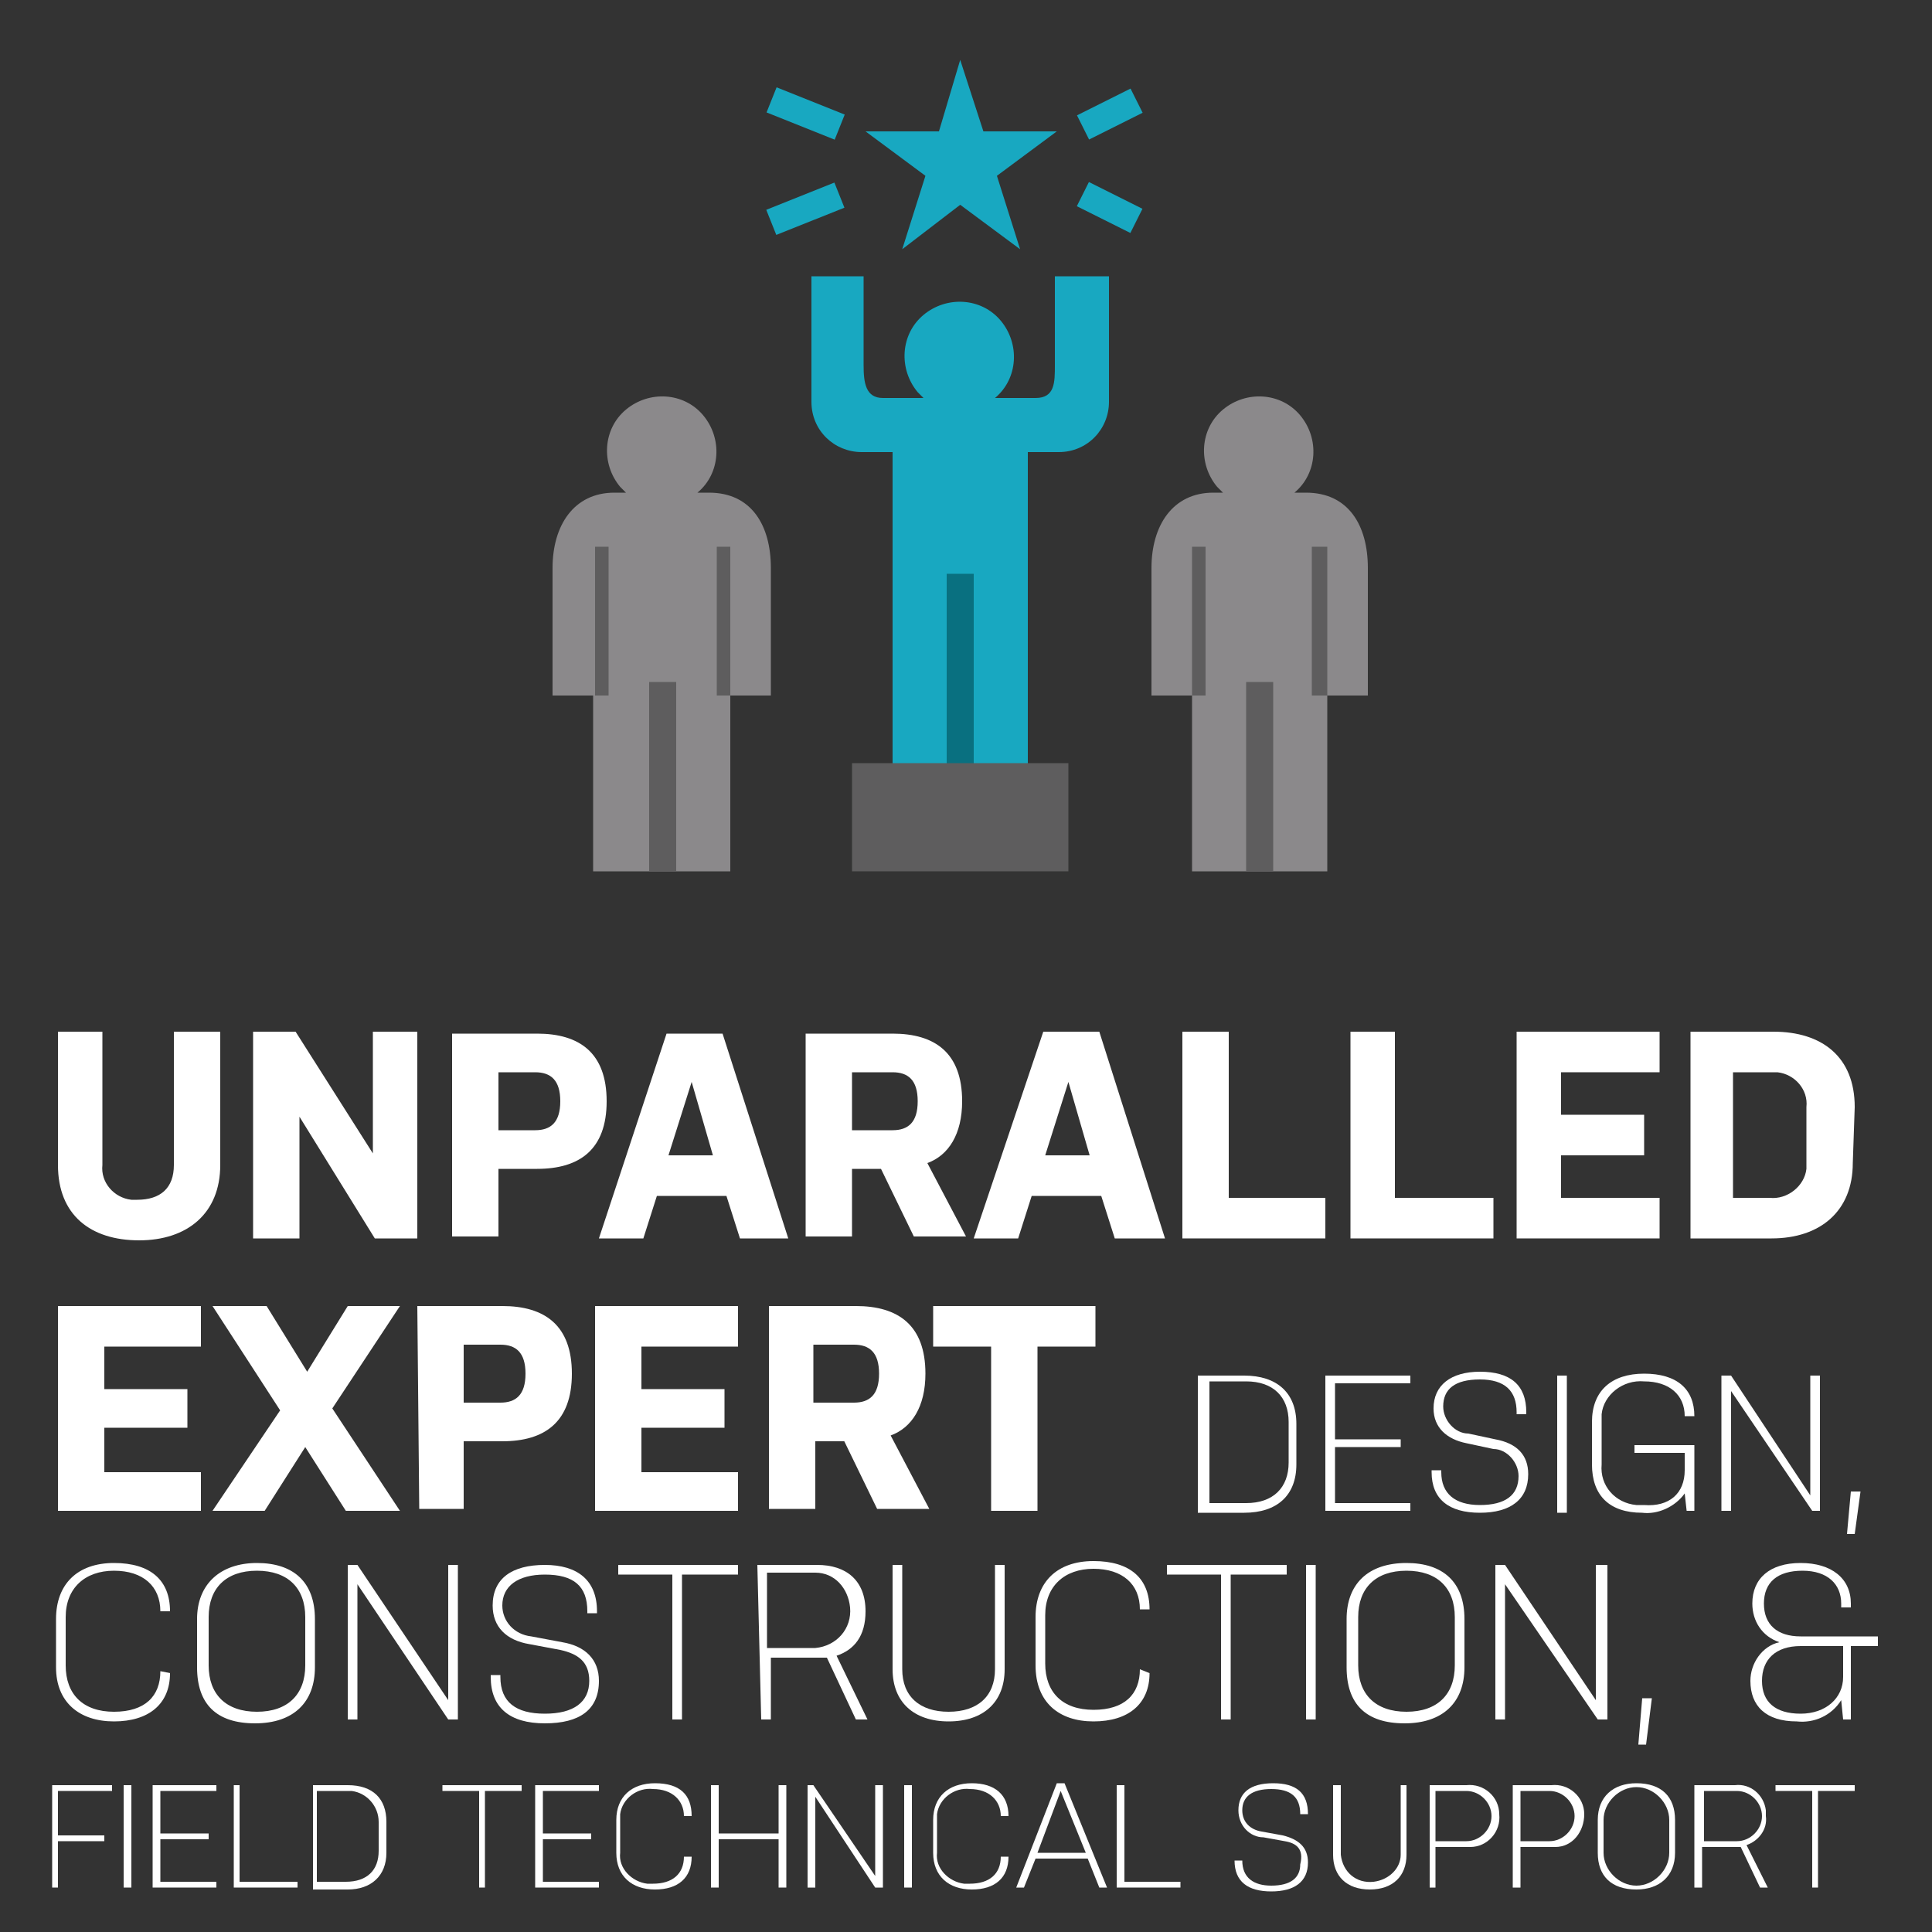 <?xml version="1.0" encoding="UTF-8"?> <!-- Generator: Adobe Illustrator 24.2.1, SVG Export Plug-In . SVG Version: 6.00 Build 0) --> <svg xmlns="http://www.w3.org/2000/svg" xmlns:xlink="http://www.w3.org/1999/xlink" version="1.1" id="Layer_1" x="0px" y="0px" viewBox="0 0 100 100" style="enable-background:new 0 0 100 100;" xml:space="preserve"><rect x="0" y="0" width="100" height="100" fill="#333333" stroke="none"/> <style type="text/css"> .st0{fill:#FFFFFF;} .st1{fill:#888788;} .st2{fill:#097080;} .st3{fill:#18A8C1;} .st4{fill:#E4E0E9;} .st5{fill:#5E5D5E;} .st6{fill:#514D4E;} .st7{fill:#403E3C;} .st8{fill:#8B8788;} .st9{fill:#C5C0C7;} .st10{fill:#6D696A;} .st11{fill:#B5B0B7;} .st12{fill:#A9A4AB;} .st13{fill:#8B898B;} .st14{fill:#FBF9FC;} .st15{fill:#727170;} .st16{fill:#F6F3FA;} .st17{fill:#EFF1EF;} </style> <g id="Layer_2_6_"> <g id="_24_Grid_Col_5_"> <path class="st0" d="M11.4,53.4v6.9c0,2.5-1.7,3.9-4.2,3.9s-4.2-1.3-4.2-3.9v-6.9h2.3v6.9c-0.1,0.9,0.6,1.7,1.5,1.8 c0.1,0,0.2,0,0.3,0c1.2,0,1.9-0.6,1.9-1.8v-6.9H11.4z"></path> <polygon class="st0" points="15.5,57.8 15.5,64.1 13.1,64.1 13.1,53.4 15.3,53.4 19.3,59.7 19.3,53.4 21.6,53.4 21.6,64.1 19.4,64.1 "></polygon> <path class="st0" d="M25.8,58.5h1.9c0.8,0,1.3-0.4,1.3-1.5s-0.5-1.5-1.3-1.5h-1.9L25.8,58.5z M23.4,53.5h4.4c2.2,0,3.6,1,3.6,3.5 s-1.4,3.5-3.6,3.5h-2v3.5h-2.4V53.5z"></path> <path class="st0" d="M34.6,59.8h2.3L35.8,56L34.6,59.8z M40.8,64.1h-2.5l-0.7-2.2H34l-0.7,2.2H31l3.5-10.6h2.9L40.8,64.1z"></path> <path class="st0" d="M44.1,58.5h2.1c0.8,0,1.3-0.4,1.3-1.5s-0.5-1.5-1.3-1.5h-2.1V58.5z M41.7,53.5h4.5c2.2,0,3.6,1,3.6,3.5 c0,1.7-0.7,2.8-1.8,3.2l2,3.8h-2.7l-1.7-3.5h-1.5v3.5h-2.4V53.5z"></path> <path class="st0" d="M54.1,59.8h2.3L55.3,56L54.1,59.8z M60.3,64.1h-2.6l-0.7-2.2h-3.6l-0.7,2.2h-2.3L54,53.4h2.9L60.3,64.1z"></path> <polygon class="st0" points="61.2,53.4 63.6,53.4 63.6,62 68.6,62 68.6,64.1 61.2,64.1 "></polygon> <polygon class="st0" points="69.9,53.4 72.2,53.4 72.2,62 77.3,62 77.3,64.1 69.9,64.1 "></polygon> <polygon class="st0" points="78.5,53.4 85.9,53.4 85.9,55.5 80.8,55.5 80.8,57.7 85.1,57.7 85.1,59.8 80.8,59.8 80.8,62 85.9,62 85.9,64.1 78.5,64.1 "></polygon> <path class="st0" d="M93.5,57.3c0.1-0.9-0.6-1.7-1.5-1.8c-0.1,0-0.2,0-0.4,0h-1.9V62h1.9c0.9,0.1,1.8-0.6,1.9-1.5 c0-0.1,0-0.2,0-0.3V57.3z M95.9,60.2c0,2.5-1.7,3.9-4.2,3.9h-4.2V53.4h4.3c2.5,0,4.2,1.3,4.2,3.9L95.9,60.2z"></path> <polygon class="st0" points="3,67.6 10.4,67.6 10.4,69.7 5.4,69.7 5.4,71.9 9.7,71.9 9.7,73.9 5.4,73.9 5.4,76.2 10.4,76.2 10.4,78.2 3,78.2 "></polygon> <polygon class="st0" points="15.8,74.9 13.7,78.2 11,78.2 14.5,73 11,67.6 13.8,67.6 15.9,71 18,67.6 20.7,67.6 17.2,72.9 20.7,78.2 17.9,78.2 "></polygon> <path class="st0" d="M24,72.6h1.9c0.8,0,1.3-0.4,1.3-1.5s-0.5-1.5-1.3-1.5H24V72.6z M21.6,67.6H26c2.2,0,3.6,1,3.6,3.5 s-1.4,3.5-3.6,3.5h-2v3.5h-2.3L21.6,67.6z"></path> <polygon class="st0" points="30.8,67.6 38.2,67.6 38.2,69.7 33.2,69.7 33.2,71.9 37.5,71.9 37.5,73.9 33.2,73.9 33.2,76.2 38.2,76.2 38.2,78.2 30.8,78.2 "></polygon> <path class="st0" d="M42.1,72.6h2.1c0.8,0,1.3-0.4,1.3-1.5s-0.5-1.5-1.3-1.5h-2.1V72.6z M39.8,67.6h4.5c2.2,0,3.6,1,3.6,3.5 c0,1.7-0.7,2.8-1.8,3.2l2,3.8h-2.7l-1.7-3.5h-1.5v3.5h-2.4L39.8,67.6z"></path> <polygon class="st0" points="48.3,67.6 56.7,67.6 56.7,69.7 53.7,69.7 53.7,78.2 51.3,78.2 51.3,69.7 48.3,69.7 "></polygon> <path class="st0" d="M66.7,73.6c0-1.3-0.8-2.1-2.2-2.1h-1.9v6.3h1.9c1.4,0,2.2-0.8,2.2-2.1V73.6z M67.1,75.8c0,1.6-1,2.5-2.7,2.5 H62v-7.1h2.4c1.7,0,2.7,0.9,2.7,2.5V75.8z"></path> <polygon class="st0" points="68.6,71.2 73,71.2 73,71.6 69.1,71.6 69.1,74.5 72.5,74.5 72.5,74.9 69.1,74.9 69.1,77.8 73,77.8 73,78.2 68.6,78.2 "></polygon> <path class="st0" d="M77.3,75l-1.4-0.3c-1-0.2-1.7-0.8-1.7-1.8c0-1.2,0.9-1.9,2.4-1.9c1.6,0,2.4,0.7,2.4,2.1v0.1h-0.5v-0.1 c0-1.1-0.6-1.7-1.9-1.7c-1.3,0-1.9,0.5-1.9,1.4c0,0.7,0.6,1.4,1.3,1.4l1.4,0.3c1.1,0.2,1.7,0.8,1.7,1.8c0,1.3-0.9,2-2.5,2 s-2.5-0.7-2.5-2.1v-0.1h0.5v0.1c0,1.1,0.7,1.7,2,1.7c1.3,0,2-0.5,2-1.5C78.6,75.7,78,75,77.3,75"></path> <rect x="80.6" y="71.2" class="st0" width="0.5" height="7.1"></rect> <path class="st0" d="M87.2,76.1v-0.9h-2.6v-0.4h3.1v3.4h-0.4l-0.1-0.9c-0.5,0.7-1.4,1.1-2.2,1c-1.7,0-2.6-0.9-2.6-2.5v-2.2 c0-1.6,1-2.5,2.7-2.5s2.6,0.8,2.6,2.2h-0.5c0-1.1-0.8-1.8-2.1-1.8c-1.1-0.1-2.1,0.7-2.2,1.7c0,0.1,0,0.3,0,0.4v2.2 c-0.1,1.1,0.7,2,1.8,2.1c0.1,0,0.2,0,0.4,0C86.4,78,87.2,77.3,87.2,76.1"></path> <polygon class="st0" points="89.6,72 89.6,78.2 89.1,78.2 89.1,71.2 89.6,71.2 93.7,77.4 93.7,71.2 94.2,71.2 94.2,78.2 93.8,78.2 "></polygon> <polygon class="st0" points="95.8,77.2 96.3,77.2 96,79.4 95.6,79.4 "></polygon> <path class="st0" d="M8.8,86.6L8.8,86.6c0,1.6-1.1,2.5-2.9,2.5s-3-1-3-2.8v-2.5c0-1.8,1.1-2.9,3-2.9s2.9,0.9,2.9,2.5l0,0H8.3l0,0 c0-1.3-0.9-2.1-2.4-2.1s-2.5,0.9-2.5,2.4v2.5c0,1.5,0.9,2.4,2.5,2.4s2.4-0.8,2.4-2.1v0L8.8,86.6z"></path> <path class="st0" d="M15.8,83.7c0-1.5-0.9-2.4-2.5-2.4s-2.5,0.9-2.5,2.4v2.5c0,1.5,0.9,2.4,2.5,2.4s2.5-0.9,2.5-2.4V83.7z M16.3,86.3c0,1.8-1.1,2.9-3.1,2.9s-3-1-3-2.9v-2.5c0-1.8,1.2-2.9,3.1-2.9s3,1,3,2.9V86.3z"></path> <polygon class="st0" points="18.5,82 18.5,89 18,89 18,81 18.5,81 23.2,88 23.2,81 23.7,81 23.7,89 23.2,89 "></polygon> <path class="st0" d="M29,85.4l-1.6-0.3c-1.2-0.2-1.9-0.9-1.9-2c0-1.4,1-2.1,2.7-2.1s2.7,0.8,2.7,2.4v0.1h-0.5v-0.1 c0-1.3-0.7-1.9-2.2-1.9c-1.4,0-2.2,0.6-2.2,1.6c0,0.8,0.6,1.5,1.5,1.6l1.6,0.3c1.2,0.2,1.9,0.9,1.9,2c0,1.5-1,2.2-2.8,2.2 c-1.8,0-2.8-0.8-2.8-2.4v-0.1h0.5v0.1c0,1.3,0.8,1.9,2.3,1.9c1.5,0,2.3-0.6,2.3-1.7C30.5,86,29.9,85.6,29,85.4"></path> <polygon class="st0" points="32,81 38.2,81 38.2,81.5 35.3,81.5 35.3,89 34.8,89 34.8,81.5 32,81.5 "></polygon> <path class="st0" d="M39.7,85.3h2.5c1.1-0.1,1.9-1,1.8-2.1c-0.1-1-0.8-1.8-1.8-1.8h-2.5V85.3z M39.2,81h3.1c1.5,0,2.5,0.8,2.5,2.4 c0,1.3-0.6,2-1.5,2.3l1.6,3.3h-0.6l-1.5-3.2c-0.1,0-0.3,0-0.4,0h-2.5V89h-0.5L39.2,81z"></path> <path class="st0" d="M52,81v5.4c0,1.7-1.1,2.7-2.9,2.7c-1.8,0-2.9-1-2.9-2.7V81h0.5v5.4c0,1.4,0.9,2.2,2.4,2.2 c1.5,0,2.4-0.8,2.4-2.2V81H52z"></path> <path class="st0" d="M59.5,86.6L59.5,86.6c0,1.6-1.1,2.5-2.9,2.5s-3-1-3-2.9v-2.5c0-1.8,1.1-2.9,3-2.9s2.9,0.9,2.9,2.5l0,0H59l0,0 c0-1.3-0.9-2.1-2.4-2.1c-1.5,0-2.5,0.9-2.5,2.4v2.5c0,1.5,0.9,2.4,2.5,2.4s2.4-0.8,2.4-2.1v0L59.5,86.6z"></path> <polygon class="st0" points="60.4,81 66.6,81 66.6,81.5 63.7,81.5 63.7,89 63.2,89 63.2,81.5 60.4,81.5 "></polygon> <rect x="67.6" y="81" class="st0" width="0.5" height="8"></rect> <path class="st0" d="M75.3,83.7c0-1.5-0.9-2.4-2.5-2.4s-2.5,0.9-2.5,2.4v2.5c0,1.5,0.9,2.4,2.5,2.4s2.5-0.9,2.5-2.4V83.7z M75.8,86.3c0,1.8-1.1,2.9-3.1,2.9s-3-1-3-2.9v-2.5c0-1.8,1.1-2.9,3.1-2.9c1.9,0,3,1,3,2.9V86.3z"></path> <polygon class="st0" points="77.9,82 77.9,89 77.4,89 77.4,81 77.9,81 82.6,88 82.6,81 83.2,81 83.2,89 82.7,89 "></polygon> <polygon class="st0" points="85,87.9 85.5,87.9 85.2,90.3 84.8,90.3 "></polygon> <path class="st0" d="M95.3,85.2h-2.1c-1.3,0-2,0.7-2,1.8c0,1.1,0.7,1.7,2,1.7s2.2-0.8,2.2-1.9V85.2z M97.2,85.2h-1.4V89h-0.4 l-0.1-1c-0.5,0.8-1.4,1.2-2.3,1.1c-1.6,0-2.4-0.8-2.4-2.1c0-0.9,0.6-1.8,1.5-2c-0.9-0.3-1.4-1.1-1.4-2c0-1.3,0.9-2.1,2.5-2.1 c1.6,0,2.6,0.8,2.6,2.1v0.2h-0.5V83c0-1-0.7-1.7-2-1.7s-2,0.6-2,1.7c0,1.1,0.7,1.7,1.9,1.7h4L97.2,85.2z"></path> <polygon class="st0" points="2.7,92.4 5.8,92.4 5.8,92.7 3,92.7 3,95 5.4,95 5.4,95.3 3,95.3 3,97.7 2.7,97.7 "></polygon> <rect x="6.4" y="92.4" class="st0" width="0.4" height="5.3"></rect> <polygon class="st0" points="7.9,92.4 11.2,92.4 11.2,92.7 8.3,92.7 8.3,94.9 10.8,94.9 10.8,95.2 8.3,95.2 8.3,97.4 11.2,97.4 11.2,97.7 7.9,97.7 "></polygon> <polygon class="st0" points="12.1,92.4 12.4,92.4 12.4,97.4 15.4,97.4 15.4,97.7 12.1,97.7 "></polygon> <path class="st0" d="M19.6,94.3c0-0.8-0.6-1.5-1.4-1.6c-0.1,0-0.2,0-0.3,0h-1.5v4.7h1.5c1.1,0,1.7-0.6,1.7-1.6L19.6,94.3z M20,95.9c0,1.2-0.8,1.9-2,1.9h-1.8v-5.4h1.8c1.3,0,2,0.7,2,1.9V95.9z"></path> <polygon class="st0" points="22.9,92.4 27,92.4 27,92.7 25.1,92.7 25.1,97.7 24.8,97.7 24.8,92.7 22.9,92.7 "></polygon> <polygon class="st0" points="27.7,92.4 31,92.4 31,92.7 28.1,92.7 28.1,94.9 30.6,94.9 30.6,95.2 28.1,95.2 28.1,97.4 31,97.4 31,97.7 27.7,97.7 "></polygon> <path class="st0" d="M35.8,96.1L35.8,96.1c0,1.1-0.7,1.7-1.9,1.7c-1.2,0-2-0.7-2-1.9v-1.7c0-1.2,0.8-1.9,2-1.9 c1.3,0,1.9,0.6,1.9,1.7l0,0h-0.4l0,0c0-0.8-0.6-1.4-1.6-1.4c-0.8-0.1-1.6,0.5-1.7,1.3c0,0.1,0,0.2,0,0.3v1.7 c-0.1,0.8,0.6,1.5,1.4,1.6c0.1,0,0.2,0,0.3,0c1,0,1.6-0.5,1.6-1.4l0,0L35.8,96.1z"></path> <polygon class="st0" points="40.3,95.2 37.2,95.2 37.2,97.7 36.8,97.7 36.8,92.4 37.2,92.4 37.2,94.9 40.3,94.9 40.3,92.4 40.7,92.4 40.7,97.7 40.3,97.7 "></polygon> <polygon class="st0" points="42.2,93 42.2,97.7 41.8,97.7 41.8,92.4 42.1,92.4 45.3,97.1 45.3,92.4 45.7,92.4 45.7,97.7 45.3,97.7 "></polygon> <rect x="46.8" y="92.4" class="st0" width="0.4" height="5.3"></rect> <path class="st0" d="M52.2,96.1L52.2,96.1c0,1.1-0.7,1.7-1.9,1.7c-1.2,0-2-0.7-2-1.9v-1.7c0-1.2,0.8-1.9,2-1.9s1.9,0.6,1.9,1.7 l0,0h-0.4l0,0c0-0.8-0.6-1.4-1.6-1.4c-0.8-0.1-1.6,0.5-1.7,1.3c0,0.1,0,0.2,0,0.3v1.7c-0.1,0.8,0.6,1.5,1.4,1.6c0.1,0,0.2,0,0.3,0 c1,0,1.6-0.5,1.6-1.4l0,0L52.2,96.1z"></path> <path class="st0" d="M53.7,95.9h2.5l-1.3-3.2L53.7,95.9z M57.3,97.7h-0.4l-0.6-1.5h-2.7L53,97.7h-0.4l2.1-5.4h0.4L57.3,97.7z"></path> <polygon class="st0" points="57.8,92.4 58.2,92.4 58.2,97.4 61.1,97.4 61.1,97.7 57.8,97.7 "></polygon> <path class="st0" d="M66.5,95.3l-1.1-0.2c-0.7,0-1.3-0.6-1.3-1.4c0-0.9,0.6-1.4,1.8-1.4s1.8,0.5,1.8,1.6v0h-0.4v0 c0-0.9-0.5-1.3-1.5-1.3s-1.5,0.4-1.5,1.1c0,0.6,0.4,1,1,1.1l1.1,0.2c0.8,0.2,1.3,0.6,1.3,1.4c0,1-0.7,1.5-1.9,1.5 s-1.9-0.5-1.9-1.6v0h0.4v0c0,0.9,0.6,1.3,1.5,1.3c1,0,1.5-0.4,1.5-1.1C67.5,95.7,67.1,95.4,66.5,95.3"></path> <path class="st0" d="M72.8,92.4V96c0,1.1-0.7,1.8-1.9,1.8c-1.2,0-1.9-0.7-1.9-1.8v-3.6h0.4V96c0.1,0.9,0.8,1.5,1.7,1.4 c0.8-0.1,1.4-0.7,1.4-1.4v-3.6H72.8z"></path> <path class="st0" d="M74.3,95.3h1.6c0.7,0,1.3-0.6,1.3-1.3c0-0.7-0.6-1.3-1.3-1.3h-1.6V95.3z M74,92.4h1.9 c0.9-0.1,1.7,0.6,1.7,1.5c0.1,0.9-0.6,1.7-1.5,1.7c-0.1,0-0.1,0-0.2,0h-1.6v2.1H74V92.4z"></path> <path class="st0" d="M78.7,95.3h1.5c0.7,0,1.3-0.6,1.3-1.3c0-0.7-0.6-1.3-1.3-1.3c0,0,0,0,0,0h-1.5V95.3z M78.3,92.4h2 c0.9-0.1,1.7,0.6,1.7,1.5s-0.6,1.7-1.5,1.7c-0.1,0-0.1,0-0.2,0h-1.6v2.1h-0.4L78.3,92.4z"></path> <path class="st0" d="M86.4,94.2c0-0.9-0.8-1.7-1.7-1.7c-0.9,0-1.7,0.8-1.7,1.7l0,0v1.7c0,0.9,0.8,1.7,1.7,1.7 c0.9,0,1.7-0.8,1.7-1.7V94.2z M86.7,95.9c0,1.2-0.8,1.9-2,1.9c-1.3,0-2-0.7-2-1.9v-1.7c0-1.2,0.8-1.9,2-1.9c1.3,0,2,0.7,2,1.9 V95.9z"></path> <path class="st0" d="M88.2,95.3h1.7c0.7,0,1.3-0.6,1.3-1.3c0-0.7-0.6-1.3-1.3-1.3h-1.7V95.3z M87.8,92.4h2 c0.8-0.1,1.5,0.5,1.6,1.3c0,0.1,0,0.2,0,0.3c0.1,0.7-0.4,1.3-1,1.5l1.1,2.2h-0.4l-1-2.1h-2v2.1h-0.4V92.4z"></path> <polygon class="st0" points="91.9,92.4 96,92.4 96,92.7 94.1,92.7 94.1,97.7 93.8,97.7 93.8,92.7 91.9,92.7 "></polygon> <path class="st13" d="M67.6,25.5H67c1.2-1,1.3-2.8,0.3-4c-1-1.2-2.8-1.3-4-0.3c-1.2,1-1.3,2.8-0.3,4c0.1,0.1,0.2,0.2,0.3,0.3h-0.5 c-2.1,0-3.2,1.7-3.2,3.9V36h2.1v9.1h7V36h2.1v-6.6C70.8,27.2,69.8,25.5,67.6,25.5"></path> <path class="st13" d="M36.7,25.5h-0.6c1.2-1,1.3-2.8,0.3-4c-1-1.2-2.8-1.3-4-0.3c-1.2,1-1.3,2.8-0.3,4c0.1,0.1,0.2,0.2,0.3,0.3 h-0.6c-2.1,0-3.2,1.7-3.2,3.9V36h2.1v9.1h7.1V36h2.1v-6.6C39.9,27.2,38.9,25.5,36.7,25.5"></path> <path class="st3" d="M54.6,14.3v4.6c0,0.9,0,1.7-1,1.7h-2.1c1.2-1,1.3-2.8,0.3-4c-1-1.2-2.8-1.3-4-0.3c-1.2,1-1.3,2.8-0.3,4 c0,0,0,0,0,0c0.1,0.1,0.2,0.2,0.3,0.3h-2.1c-0.9,0-1-0.8-1-1.7v-4.6H42v6.5c0,1.5,1.2,2.6,2.6,2.6h1.6v16.8h7V23.4h1.6 c1.5,0,2.6-1.2,2.6-2.6v-6.5H54.6z"></path> <rect x="37.1" y="28.3" class="st5" width="0.7" height="7.7"></rect> <rect x="30.8" y="28.3" class="st5" width="0.7" height="7.7"></rect> <rect x="49" y="29.7" class="st2" width="1.4" height="10.5"></rect> <rect x="61.7" y="28.3" class="st5" width="0.7" height="7.7"></rect> <rect x="44.1" y="39.5" class="st5" width="11.2" height="5.6"></rect> <polygon class="st3" points="49.7,3.1 50.9,6.8 54.7,6.8 51.6,9.1 52.8,12.9 49.7,10.6 46.7,12.9 47.9,9.1 44.8,6.8 48.6,6.8 "></polygon> <rect x="55.9" y="5.2" transform="matrix(0.894 -0.447 0.447 0.894 3.446 26.309)" class="st3" width="3.1" height="1.4"></rect> <rect x="41" y="4" transform="matrix(0.371 -0.928 0.928 0.371 20.754 42.383)" class="st3" width="1.4" height="3.8"></rect> <rect x="56.8" y="9.2" transform="matrix(0.447 -0.894 0.894 0.447 22.122 57.34)" class="st3" width="1.4" height="3.1"></rect> <rect x="39.8" y="10.1" transform="matrix(0.928 -0.371 0.371 0.928 -1.02 16.253)" class="st3" width="3.8" height="1.4"></rect> <rect x="33.6" y="35.3" class="st5" width="1.4" height="9.8"></rect> <rect x="64.5" y="35.3" class="st5" width="1.4" height="9.8"></rect> <rect x="67.9" y="28.3" class="st5" width="0.8" height="7.7"></rect> </g> </g> </svg> 